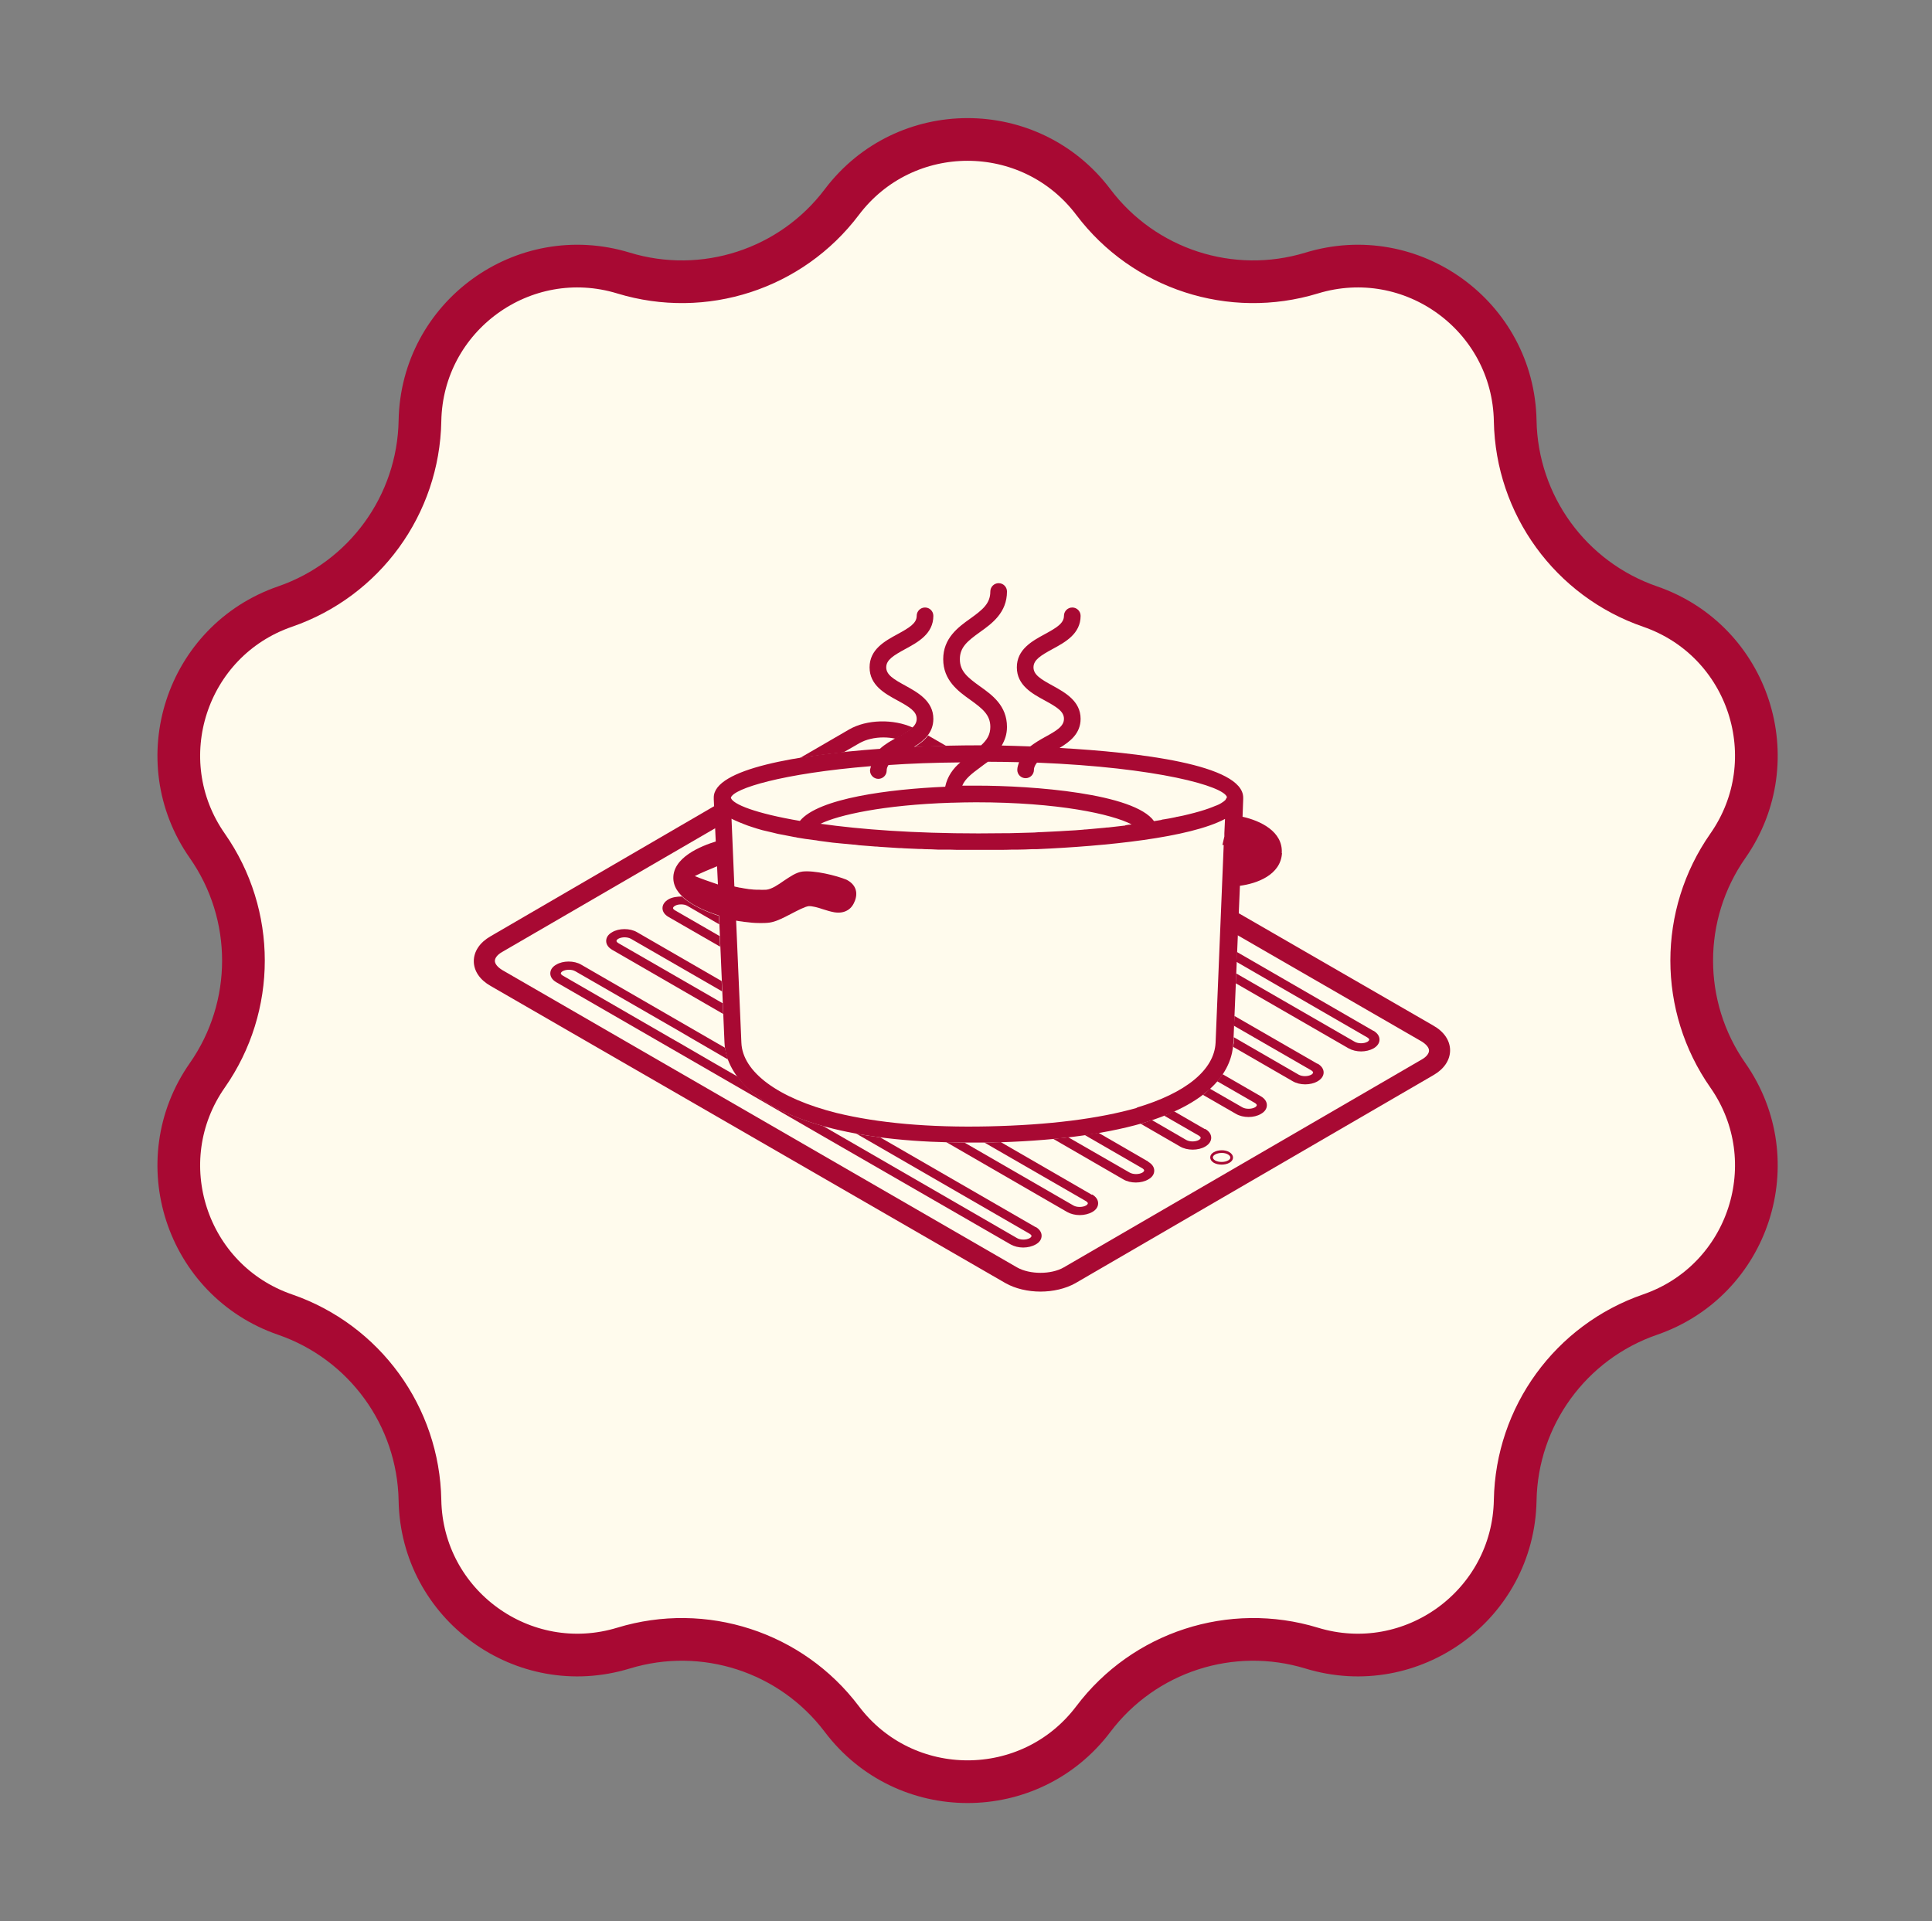 <?xml version="1.0" encoding="UTF-8"?> <svg xmlns="http://www.w3.org/2000/svg" width="181" height="180" viewBox="0 0 181 180" fill="none"><rect x="0" y="0" width="181" height="180" fill="#808080" stroke="none"/> <path d="M78.863 18.937C84.77 11.109 96.526 11.109 102.433 18.937C107.179 25.226 115.348 27.88 122.884 25.582C132.264 22.721 141.774 29.631 141.952 39.435C142.095 47.313 147.144 54.262 154.592 56.832C163.861 60.031 167.494 71.212 161.875 79.248C157.36 85.705 157.36 94.295 161.875 100.752C167.494 108.788 163.861 119.969 154.592 123.168C147.144 125.738 142.095 132.687 141.952 140.565C141.774 150.369 132.264 157.279 122.884 154.418C115.348 152.12 107.179 154.774 102.433 161.063C96.526 168.891 84.77 168.891 78.863 161.063C74.117 154.774 65.948 152.12 58.412 154.418C49.032 157.279 39.522 150.369 39.344 140.565C39.201 132.687 34.152 125.738 26.704 123.168C17.435 119.969 13.802 108.788 19.421 100.752C23.936 94.295 23.936 85.705 19.421 79.248C13.802 71.212 17.435 60.031 26.704 56.832C34.152 54.262 39.201 47.313 39.344 39.435C39.522 29.631 49.032 22.721 58.412 25.582C65.948 27.88 74.117 25.226 78.863 18.937Z" fill="#FFFBED" stroke="#A80933" stroke-width="4"></path> <path d="M85.265 103.748L85.244 103.809L85.265 103.748Z" fill="#A80933"></path> <path d="M113.781 108.839C114.15 109.044 114.746 109.044 115.115 108.839C115.485 108.634 115.485 108.285 115.115 108.059C114.746 107.833 114.15 107.854 113.781 108.059C113.411 108.264 113.411 108.613 113.781 108.839Z" stroke="#A80933" stroke-width="0.25" stroke-miterlimit="10"></path> <path d="M120.083 79.933C120.207 77.901 118.072 76.895 116.409 76.525L116.47 74.883C116.47 74.883 116.47 74.862 116.47 74.842V74.739C116.47 71.618 106.575 70.489 99.266 70.079C100.252 69.483 101.237 68.724 101.237 67.348C101.237 65.685 99.779 64.885 98.63 64.248C97.501 63.632 96.823 63.222 96.823 62.524C96.823 61.826 97.501 61.415 98.63 60.799C99.8 60.163 101.237 59.383 101.237 57.699C101.237 57.268 100.888 56.919 100.457 56.919C100.026 56.919 99.677 57.268 99.677 57.699C99.677 58.397 98.999 58.808 97.87 59.424C96.7 60.06 95.263 60.84 95.263 62.524C95.263 64.207 96.7 64.987 97.87 65.624C98.999 66.24 99.677 66.65 99.677 67.348C99.677 68.046 98.999 68.457 97.87 69.073C97.419 69.319 96.946 69.607 96.515 69.935C95.489 69.894 94.606 69.874 93.846 69.853C94.134 69.36 94.339 68.806 94.339 68.108C94.339 66.117 92.943 65.111 91.814 64.31C90.644 63.468 89.925 62.893 89.925 61.764C89.925 60.635 90.644 60.06 91.814 59.218C92.943 58.418 94.339 57.391 94.339 55.42C94.339 54.989 93.99 54.64 93.559 54.64C93.128 54.64 92.779 54.989 92.779 55.42C92.779 56.55 92.06 57.124 90.89 57.966C89.761 58.767 88.365 59.793 88.365 61.764C88.365 63.735 89.761 64.762 90.89 65.562C92.06 66.404 92.779 66.979 92.779 68.108C92.779 68.847 92.45 69.34 91.917 69.832C91.835 69.832 91.691 69.832 91.67 69.832C89.925 69.832 87.831 69.874 85.635 69.976C86.579 69.401 87.441 68.642 87.441 67.348C87.441 65.685 85.984 64.885 84.834 64.248C83.705 63.632 83.027 63.222 83.027 62.524C83.027 61.826 83.705 61.415 84.834 60.799C86.004 60.163 87.441 59.383 87.441 57.699C87.441 57.268 87.092 56.919 86.661 56.919C86.23 56.919 85.881 57.268 85.881 57.699C85.881 58.397 85.203 58.808 84.074 59.424C82.904 60.06 81.467 60.84 81.467 62.524C81.467 64.207 82.904 64.987 84.074 65.624C85.203 66.24 85.881 66.65 85.881 67.348C85.881 68.046 85.203 68.457 84.074 69.073C83.52 69.381 82.924 69.709 82.432 70.161C74.754 70.715 66.87 72.029 66.87 74.719V74.883L67.055 78.845C65.782 79.235 62.867 80.344 63.093 82.479C63.278 84.183 65.638 85.23 67.363 85.784L67.876 97.712C67.938 99.395 69.067 103.522 77.997 105.739C81.57 106.622 85.86 107.053 90.787 107.053C91.403 107.053 92.019 107.053 92.656 107.053C98.445 106.93 103.27 106.314 107.006 105.246C113.863 103.214 115.423 100.032 115.546 97.732L116.162 82.992C117.743 82.787 119.981 81.986 120.104 79.933H120.083ZM105.425 77.346C104.912 77.408 104.358 77.469 103.803 77.531C103.721 77.531 103.639 77.531 103.536 77.552C102.962 77.613 102.346 77.654 101.73 77.716C101.648 77.716 101.566 77.716 101.483 77.736C100.991 77.778 100.457 77.819 99.923 77.839C99.697 77.839 99.492 77.88 99.266 77.88C98.733 77.901 98.178 77.942 97.624 77.962C97.377 77.962 97.152 77.983 96.905 78.003C96.166 78.024 95.407 78.044 94.606 78.065C94.524 78.065 94.442 78.065 94.36 78.065C93.497 78.065 92.594 78.085 91.67 78.085C85.593 78.085 80.646 77.716 76.868 77.182C78.552 76.361 82.76 75.416 89.104 75.211C89.104 75.211 89.124 75.211 89.145 75.211C89.145 75.211 89.166 75.211 89.186 75.211C89.925 75.191 90.644 75.17 91.424 75.17C99.143 75.17 104.173 76.279 106.021 77.244C105.959 77.244 105.918 77.244 105.856 77.264C105.713 77.264 105.569 77.305 105.425 77.326V77.346ZM114.91 74.76C114.91 74.76 114.848 74.862 114.828 74.903C114.828 74.924 114.807 74.965 114.766 74.985C114.705 75.047 114.602 75.129 114.499 75.191C114.479 75.191 114.458 75.211 114.438 75.232C114.315 75.314 114.15 75.396 113.945 75.478C113.945 75.478 113.945 75.478 113.925 75.478C113.719 75.56 113.493 75.663 113.247 75.745C112.734 75.93 112.097 76.115 111.338 76.299C111.009 76.381 110.66 76.464 110.311 76.525C110.25 76.525 110.188 76.546 110.127 76.566C109.777 76.648 109.387 76.71 109.018 76.772C108.915 76.772 108.833 76.813 108.751 76.833C108.546 76.874 108.32 76.895 108.115 76.936C106.267 74.329 96.762 73.61 91.485 73.61C91.075 73.61 90.623 73.61 90.151 73.61C90.418 72.974 91.013 72.501 91.855 71.885C92.081 71.721 92.307 71.536 92.553 71.372C93.559 71.372 94.524 71.393 95.468 71.413C95.407 71.639 95.304 71.865 95.304 72.132C95.304 72.563 95.653 72.912 96.084 72.912C96.515 72.912 96.864 72.563 96.864 72.132C96.864 71.885 96.987 71.66 97.152 71.454C108.464 71.906 114.705 73.671 114.951 74.698L114.91 74.76ZM81.59 71.803C81.57 71.947 81.508 72.05 81.508 72.193C81.508 72.624 81.857 72.974 82.288 72.974C82.719 72.974 83.068 72.624 83.068 72.193C83.068 72.009 83.13 71.844 83.233 71.68C85.285 71.536 87.523 71.454 89.966 71.434C89.309 71.988 88.755 72.727 88.55 73.713C83.356 73.938 76.683 74.78 74.938 76.915C70.832 76.217 68.615 75.355 68.472 74.739C68.718 73.877 73.296 72.46 81.611 71.783L81.59 71.803ZM65.084 82.089C65.68 81.781 66.439 81.473 67.178 81.165L67.26 82.869C66.46 82.602 65.659 82.315 65.105 82.089H65.084ZM106.554 103.789C102.962 104.815 98.281 105.411 92.615 105.534C87.072 105.657 82.268 105.226 78.387 104.281C72.906 102.906 69.56 100.442 69.457 97.691L68.964 86.256C69.149 86.297 69.313 86.318 69.498 86.338C69.601 86.338 69.683 86.379 69.785 86.379C70.258 86.441 70.689 86.482 71.099 86.482C71.161 86.482 71.222 86.482 71.284 86.482C71.346 86.482 71.387 86.482 71.428 86.482C71.756 86.482 72.064 86.462 72.311 86.4C72.865 86.277 73.481 85.948 74.158 85.599C74.713 85.312 75.411 84.942 75.76 84.901C76.068 84.881 76.622 85.025 77.094 85.189C77.464 85.312 77.833 85.415 78.162 85.476C78.695 85.558 79.106 85.476 79.455 85.25C79.742 85.066 79.968 84.758 80.112 84.347C80.399 83.526 80.112 82.828 79.291 82.417C78.326 82.027 76.314 81.534 75.185 81.658C74.569 81.74 74.035 82.13 73.44 82.52C72.885 82.91 72.311 83.3 71.797 83.362C71.613 83.362 71.387 83.382 71.14 83.362C71.058 83.362 70.956 83.362 70.874 83.362C70.689 83.362 70.525 83.341 70.319 83.32C70.217 83.32 70.093 83.3 69.991 83.279C69.806 83.259 69.601 83.218 69.395 83.177C69.293 83.177 69.17 83.136 69.067 83.115C68.985 83.115 68.882 83.074 68.8 83.054L68.533 76.71C68.533 76.71 68.595 76.73 68.615 76.751C68.718 76.792 68.82 76.854 68.923 76.895C69.149 76.997 69.395 77.1 69.662 77.203C69.806 77.264 69.95 77.305 70.093 77.367C70.36 77.449 70.627 77.552 70.915 77.634C71.079 77.675 71.243 77.736 71.407 77.778C71.736 77.86 72.085 77.942 72.454 78.024C72.598 78.065 72.721 78.085 72.865 78.126C73.378 78.229 73.912 78.332 74.466 78.434C74.528 78.434 74.61 78.455 74.671 78.475C75.164 78.558 75.657 78.64 76.191 78.701C76.376 78.722 76.56 78.742 76.745 78.783C77.156 78.845 77.587 78.886 77.997 78.948C78.203 78.968 78.408 78.989 78.613 79.009C79.044 79.05 79.475 79.091 79.907 79.132C80.091 79.132 80.297 79.174 80.481 79.194C80.995 79.235 81.528 79.276 82.042 79.317C82.144 79.317 82.247 79.317 82.35 79.338C82.986 79.379 83.602 79.42 84.238 79.461C84.382 79.461 84.526 79.461 84.69 79.481C85.162 79.502 85.635 79.522 86.086 79.543C86.291 79.543 86.476 79.543 86.661 79.564C87.072 79.564 87.462 79.584 87.872 79.605C88.078 79.605 88.262 79.605 88.468 79.605C88.858 79.605 89.248 79.605 89.617 79.625C89.781 79.625 89.966 79.625 90.13 79.625C90.644 79.625 91.157 79.625 91.629 79.625C92.101 79.625 92.615 79.625 93.148 79.625C93.292 79.625 93.456 79.625 93.621 79.625C94.011 79.625 94.421 79.625 94.832 79.605C95.017 79.605 95.181 79.605 95.366 79.605C95.797 79.605 96.248 79.584 96.7 79.564C96.844 79.564 96.987 79.564 97.111 79.564C103.66 79.276 111.44 78.496 114.766 76.73L114.705 78.065V78.373L114.52 79.174H114.643L113.883 97.691C113.76 100.237 111.112 102.413 106.452 103.789H106.554Z" fill="#A80933"></path> <path d="M97.028 114.978L82.452 106.56C81.693 106.458 80.933 106.355 80.215 106.211L96.454 115.593C96.556 115.655 96.638 115.737 96.638 115.799C96.638 115.86 96.577 115.942 96.474 116.004C96.146 116.189 95.591 116.189 95.283 116.004L77.135 105.513C72.618 104.24 70.278 102.475 69.108 100.874L66.788 99.539L63.75 97.774L62.744 97.199L52.725 91.409C52.623 91.348 52.54 91.266 52.54 91.204C52.54 91.142 52.602 91.06 52.705 90.999C53.033 90.814 53.567 90.814 53.895 90.999L63.585 96.583L64.92 97.363L68.205 99.272C68.061 98.862 67.979 98.492 67.917 98.164L66.706 97.466L54.45 90.383C53.793 89.993 52.746 89.993 52.109 90.383C51.74 90.588 51.555 90.876 51.555 91.204C51.555 91.532 51.76 91.82 52.109 92.025L63.134 98.389L77.812 106.868L94.688 116.599C95.016 116.784 95.448 116.887 95.858 116.887C96.269 116.887 96.7 116.784 97.028 116.599C97.398 116.394 97.583 116.107 97.583 115.778C97.583 115.45 97.377 115.162 97.028 114.957V114.978Z" fill="#A80933"></path> <path d="M67.732 94.016L57.94 88.371C57.837 88.309 57.755 88.227 57.755 88.165C57.755 88.104 57.816 88.022 57.919 87.96C58.248 87.775 58.781 87.775 59.11 87.96L67.65 92.887L67.609 91.922L59.685 87.344C59.028 86.954 57.981 86.954 57.344 87.344C56.975 87.55 56.79 87.837 56.79 88.165C56.79 88.494 56.995 88.781 57.344 88.987L67.753 95.002L67.712 94.037L67.732 94.016Z" fill="#A80933"></path> <path d="M102.284 111.939L93.764 107.012C93.374 107.012 93.046 107.053 92.656 107.053C92.512 107.053 92.368 107.053 92.225 107.053L101.73 112.534C101.832 112.596 101.915 112.678 101.915 112.74C101.915 112.801 101.853 112.883 101.75 112.945C101.422 113.13 100.868 113.13 100.56 112.945L90.356 107.053C89.781 107.053 89.207 107.032 88.652 107.012L99.985 113.561C100.313 113.746 100.744 113.848 101.155 113.848C101.566 113.848 101.997 113.746 102.325 113.561C102.695 113.356 102.879 113.068 102.879 112.74C102.879 112.411 102.674 112.124 102.325 111.919L102.284 111.939Z" fill="#A80933"></path> <path d="M128.665 96.583L115.875 89.192L115.834 90.116L128.09 97.199C128.193 97.26 128.275 97.343 128.275 97.404C128.275 97.466 128.213 97.548 128.111 97.609C127.782 97.794 127.248 97.794 126.92 97.609L115.813 91.204L115.772 92.128L126.345 98.225C126.674 98.41 127.105 98.513 127.515 98.513C127.926 98.513 128.357 98.41 128.685 98.225C129.034 98.02 129.24 97.733 129.24 97.404C129.24 97.076 129.034 96.788 128.685 96.583H128.665Z" fill="#A80933"></path> <path d="M112.857 105.78L109.983 104.117C109.675 104.261 109.387 104.405 109.059 104.528L112.303 106.396C112.405 106.458 112.487 106.54 112.487 106.601C112.487 106.663 112.426 106.745 112.323 106.807C111.995 106.991 111.461 106.991 111.133 106.807L107.909 104.938C107.601 105.041 107.355 105.144 107.027 105.246C106.965 105.246 106.903 105.267 106.862 105.287L110.558 107.422C111.215 107.813 112.262 107.813 112.919 107.422C113.268 107.217 113.473 106.93 113.473 106.601C113.473 106.273 113.268 105.985 112.919 105.78H112.857Z" fill="#A80933"></path> <path d="M67.466 87.734L63.236 85.291C63.134 85.23 63.052 85.148 63.052 85.086C63.052 85.025 63.113 84.942 63.216 84.881C63.38 84.778 63.585 84.737 63.811 84.737C64.037 84.737 64.242 84.778 64.407 84.881L67.383 86.605L67.342 85.805C66.193 85.435 64.776 84.84 63.893 83.998C63.442 83.998 62.969 84.06 62.62 84.265C62.272 84.47 62.066 84.758 62.066 85.086C62.066 85.415 62.272 85.702 62.62 85.907L67.466 88.699L67.424 87.734H67.466Z" fill="#A80933"></path> <path d="M107.581 108.839L102.9 106.129C102.469 106.211 102.058 106.273 101.607 106.334L107.006 109.455C107.109 109.517 107.191 109.599 107.191 109.66C107.191 109.722 107.129 109.804 107.027 109.866C106.698 110.05 106.164 110.05 105.836 109.866L100.087 106.56C99.636 106.622 99.143 106.642 98.671 106.704L105.24 110.502C105.897 110.892 106.924 110.892 107.581 110.502C107.95 110.297 108.135 110.009 108.135 109.681C108.135 109.352 107.93 109.065 107.581 108.86V108.839Z" fill="#A80933"></path> <path d="M123.409 99.662L115.649 95.187L115.608 96.111L122.834 100.278C122.937 100.34 123.019 100.422 123.019 100.483C123.019 100.545 122.958 100.627 122.855 100.689C122.527 100.874 121.993 100.874 121.664 100.689L115.587 97.178V97.733C115.567 97.835 115.526 97.958 115.526 98.082L121.11 101.305C121.767 101.695 122.793 101.695 123.45 101.305C123.799 101.099 124.005 100.812 124.005 100.483C124.005 100.155 123.799 99.868 123.45 99.662H123.409Z" fill="#A80933"></path> <path d="M118.133 102.721L114.54 100.648C114.397 100.874 114.212 101.079 114.027 101.305L117.558 103.337C117.661 103.399 117.743 103.481 117.743 103.542C117.743 103.604 117.681 103.686 117.579 103.748C117.25 103.932 116.696 103.932 116.388 103.748L113.35 102.003C113.144 102.187 112.96 102.393 112.693 102.578L115.793 104.364C116.45 104.754 117.497 104.754 118.133 104.364C118.503 104.158 118.687 103.871 118.687 103.542C118.687 103.214 118.482 102.927 118.133 102.721Z" fill="#A80933"></path> <path d="M86.948 68.908C86.62 69.36 86.148 69.709 85.675 69.996C86.702 69.956 87.688 69.914 88.652 69.894L86.948 68.908Z" fill="#A80933"></path> <path d="M79.024 70.489L80.522 69.627C81.138 69.278 81.939 69.093 82.76 69.093C83.15 69.093 83.54 69.134 83.91 69.216C83.971 69.175 84.053 69.134 84.115 69.093C84.731 68.765 85.203 68.477 85.511 68.169C83.704 67.348 81.2 67.389 79.537 68.354L74.938 71.023C76.232 70.818 77.607 70.633 79.024 70.489Z" fill="#A80933"></path> <path d="M134.208 96.193L116.039 85.702L115.957 87.488L133.243 97.466C133.715 97.753 134.003 98.102 134.003 98.43C134.003 98.759 133.736 99.108 133.264 99.375L99.718 118.858C98.507 119.556 96.454 119.556 95.222 118.858L46.997 90.999C46.525 90.711 46.238 90.362 46.238 90.034C46.238 89.705 46.505 89.356 46.977 89.089L67.014 77.449L66.932 75.663L46.012 87.837C45.047 88.391 44.513 89.192 44.513 90.054C44.513 90.916 45.047 91.717 46.032 92.272L94.257 120.11C95.16 120.623 96.33 120.89 97.48 120.89C98.63 120.89 99.8 120.623 100.703 120.11L134.228 100.627C135.193 100.073 135.727 99.272 135.727 98.41C135.727 97.548 135.193 96.747 134.208 96.193Z" fill="#A80933"></path> <path d="M134.208 96.193L116.039 85.702L115.957 87.488L133.243 97.466C133.715 97.753 134.003 98.102 134.003 98.43C134.003 98.759 133.736 99.108 133.264 99.375L99.718 118.858C98.507 119.556 96.454 119.556 95.222 118.858L46.997 90.999C46.525 90.711 46.238 90.362 46.238 90.034C46.238 89.705 46.505 89.356 46.977 89.089L67.014 77.449L66.932 75.663L46.012 87.837C45.047 88.391 44.513 89.192 44.513 90.054C44.513 90.916 45.047 91.717 46.032 92.272L94.257 120.11C95.16 120.623 96.33 120.89 97.48 120.89C98.63 120.89 99.8 120.623 100.703 120.11L134.228 100.627C135.193 100.073 135.727 99.272 135.727 98.41C135.727 97.548 135.193 96.747 134.208 96.193Z" stroke="#A80933" stroke-width="0.25" stroke-linejoin="round"></path> </svg> 